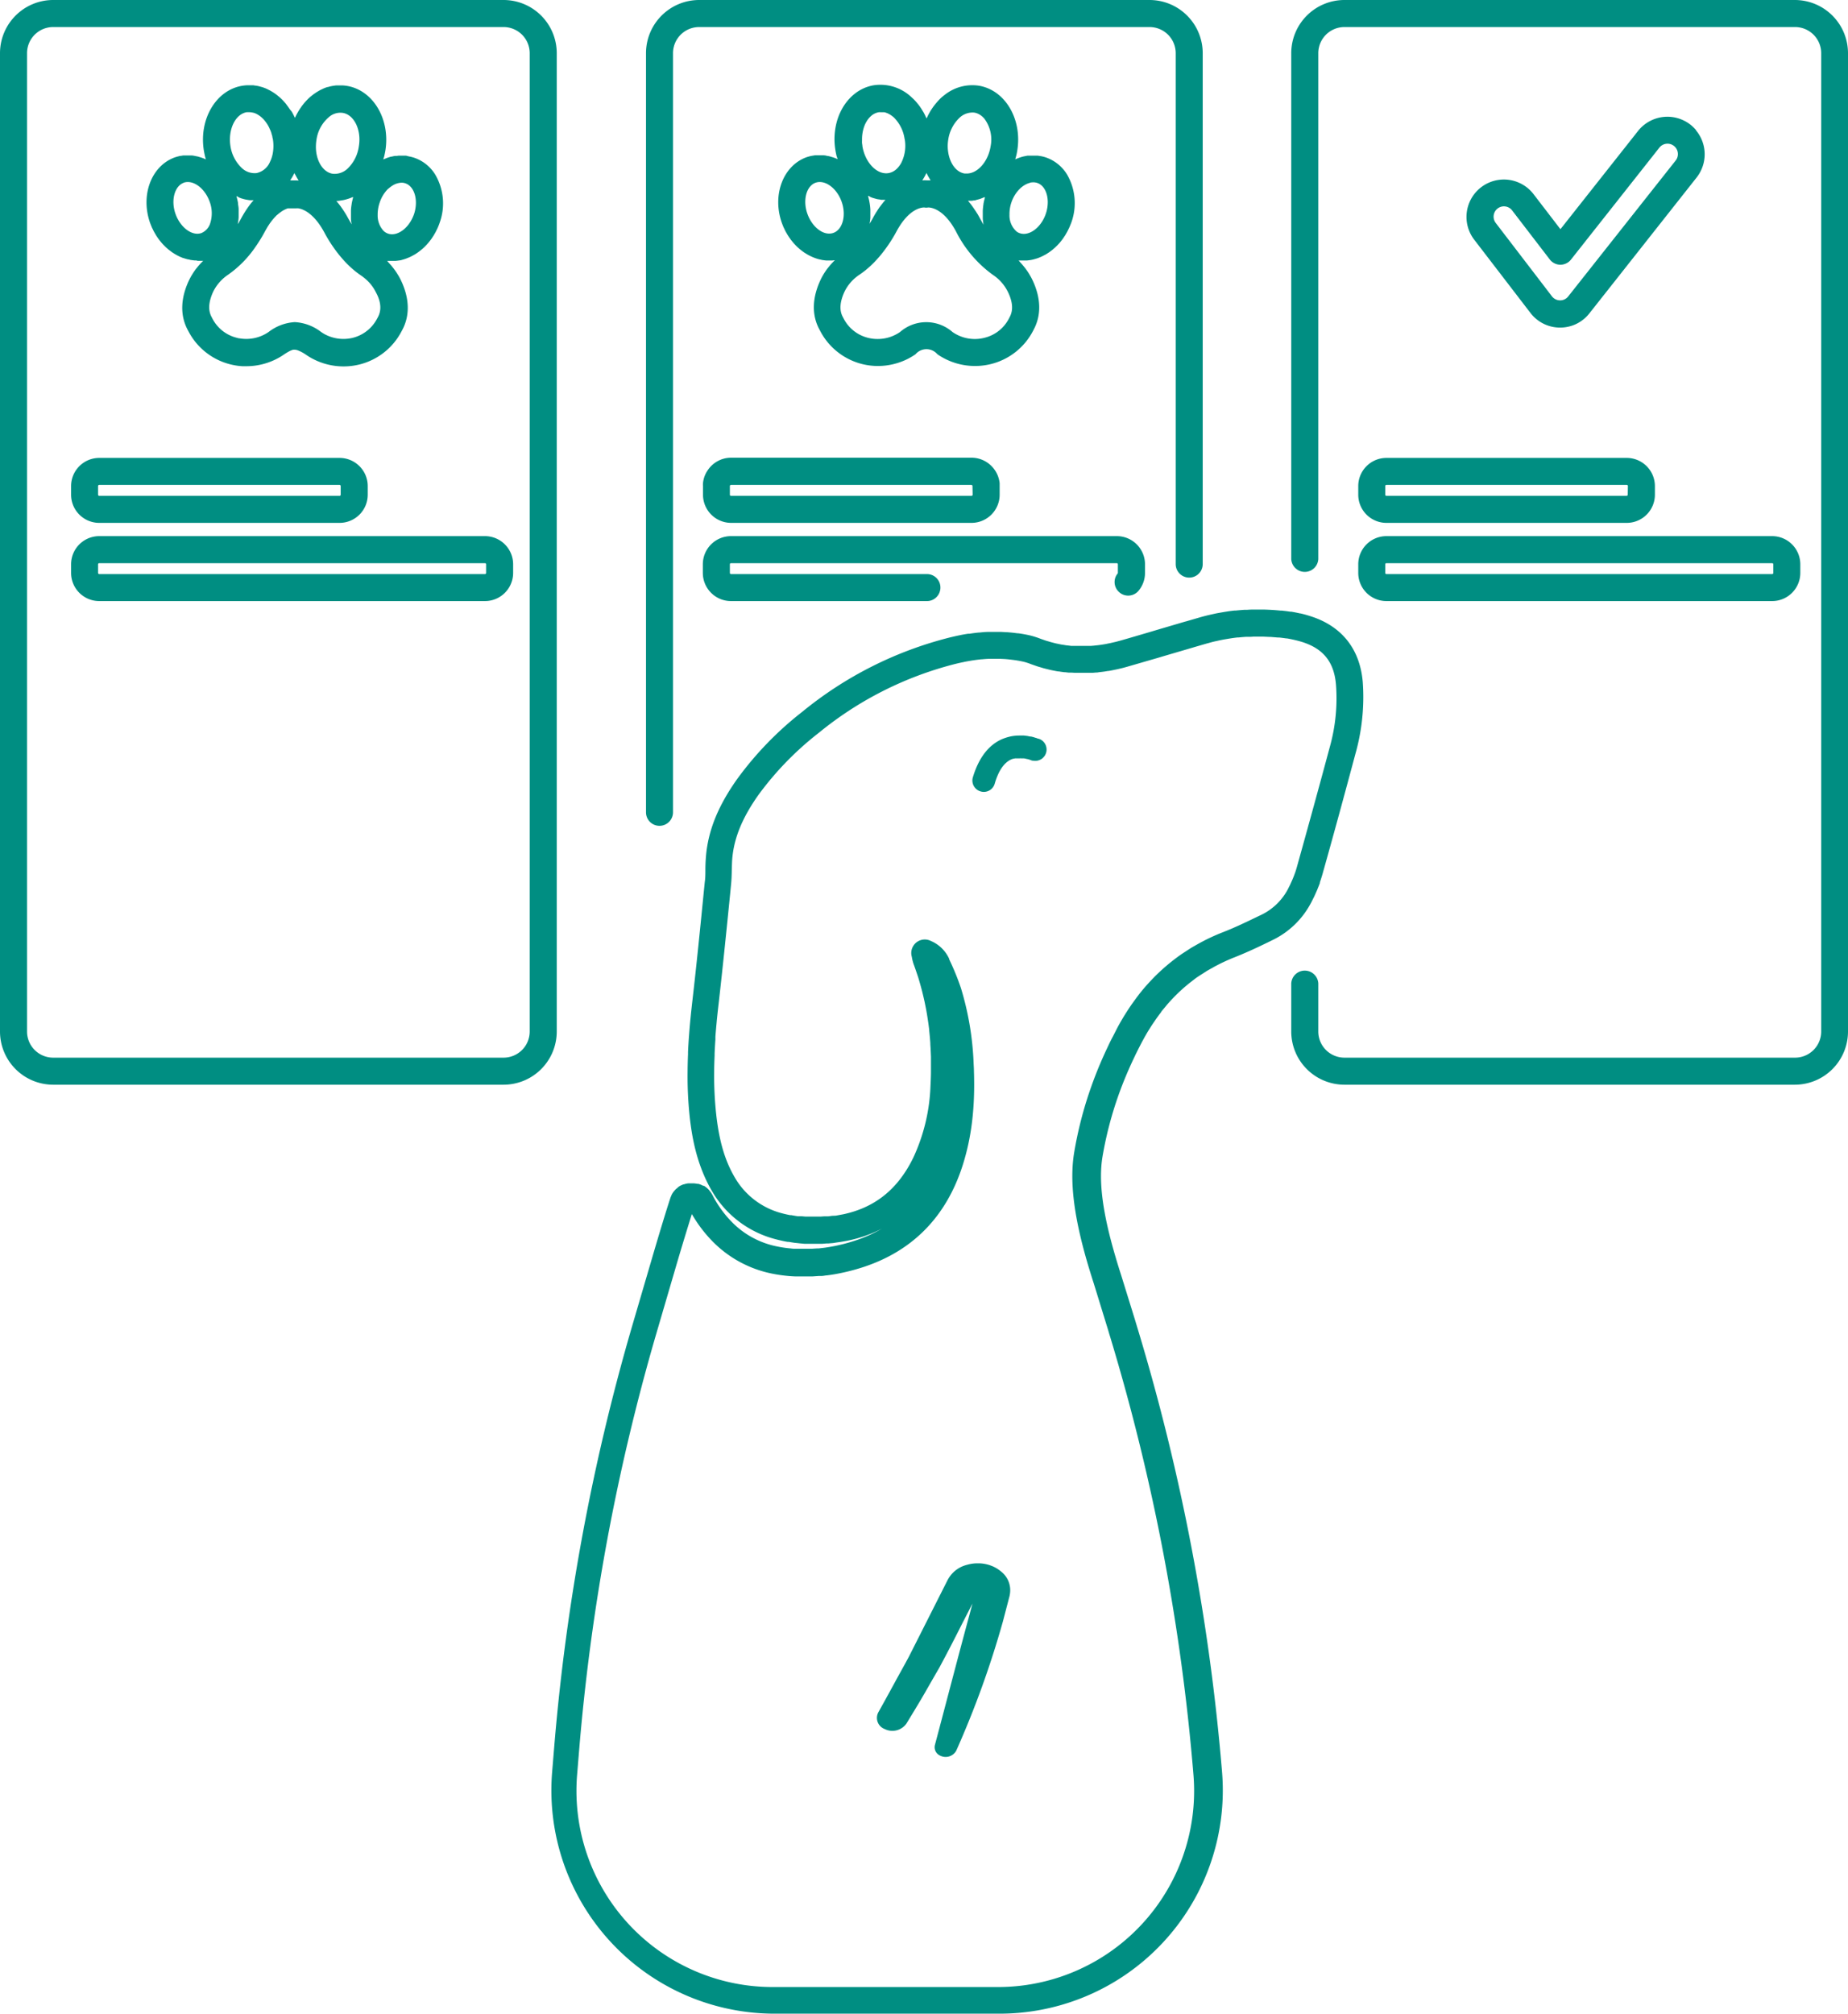 <svg xmlns="http://www.w3.org/2000/svg" viewBox="0 0 439.37 478.73"><defs><style>.cls-1{fill:#008e82;}</style></defs><g id="Layer_2" data-name="Layer 2"><g id="Layer_7" data-name="Layer 7"><path class="cls-1" d="M132.37,12.64A12.65,12.65,0,0,0,119.73,0H12.64A12.65,12.65,0,0,0,0,12.64V245.2a12.65,12.65,0,0,0,12.64,12.64H119.73a12.65,12.65,0,0,0,12.64-12.64ZM125.94,245.2a6.22,6.22,0,0,1-6.21,6.21H12.64a6.21,6.21,0,0,1-6.21-6.21V12.64a6.21,6.21,0,0,1,6.21-6.21H119.73a6.22,6.22,0,0,1,6.21,6.21Z"/><path class="cls-1" d="M156.8,196.3a3.21,3.21,0,0,0,3.21-3.21V12.64a6.22,6.22,0,0,1,6.21-6.21h107.1a6.22,6.22,0,0,1,6.21,6.21V134.09a3.21,3.21,0,1,0,6.42,0V12.64A12.65,12.65,0,0,0,273.32,0H166.22a12.65,12.65,0,0,0-12.63,12.64V193.09A3.2,3.2,0,0,0,156.8,196.3Z"/><path class="cls-1" d="M199.16,37.84c-.31-.14-.62-.27-.94-.38a2.46,2.46,0,0,0-.29-.09l-.69-.21-.38-.08c-.21,0-.41-.09-.62-.12l-.41-.05-.6,0h-.42l-.61,0-.4,0-.67.11-.34.06c-.33.08-.66.17-1,.28-5.58,2-8.24,8.94-5.92,15.58.13.36.27.71.41,1.05l.17.35c.1.21.2.43.31.64s.15.27.23.41l.31.53.28.42.31.45a4.46,4.46,0,0,0,.33.43c.1.13.2.26.31.38a5,5,0,0,0,.37.42l.31.33.41.41.31.27c.15.14.3.26.46.39l.3.23.49.36.29.18.54.33.24.13a11.85,11.85,0,0,0,2,.85l.31.09a4.15,4.15,0,0,0,.48.11l.44.1.44.06.49.06.42,0h.84c.21,0,.41,0,.62-.06h.19l-.11.11c-.3.3-.6.61-.88.93l0,0c-.29.33-.56.68-.82,1l-.23.31c-.18.27-.36.54-.53.81-.07.11-.14.22-.2.33-.22.38-.43.76-.61,1.15-2,4.24-2.14,8.28-.35,11.69l.23.43A15.48,15.48,0,0,0,208.71,87a15.87,15.87,0,0,0,6.89-1.58,16.15,16.15,0,0,0,2.08-1.22,3.4,3.4,0,0,1,5.18,0,15.72,15.72,0,0,0,12.73,2.34,15.46,15.46,0,0,0,10-7.85l.22-.43c1.8-3.42,1.68-7.46-.34-11.7a12,12,0,0,0-.6-1.12l-.19-.33q-.24-.39-.51-.78l-.23-.32c-.21-.29-.43-.56-.66-.84l-.15-.18c-.28-.33-.58-.64-.89-1l-.06-.07.17,0,.6,0h.41l.44,0,.37,0,.59-.07.33-.05a6.74,6.74,0,0,0,.75-.17l.32-.09c.24-.07.48-.14.72-.23l.39-.16.48-.21.42-.22.43-.22.42-.26.4-.26.41-.3.38-.29.39-.34a3.73,3.73,0,0,0,.36-.32l.38-.37.34-.36.35-.39.33-.41.31-.41c.11-.15.21-.3.31-.46s.19-.27.28-.42l.3-.52c.08-.14.16-.27.23-.41s.21-.42.31-.63.11-.24.17-.36c.14-.34.28-.68.41-1a13.56,13.56,0,0,0-1-11.54,9.54,9.54,0,0,0-4.94-4,8.73,8.73,0,0,0-1-.28,3,3,0,0,0-.32-.06l-.68-.11-.39,0-.63,0h-.4l-.62,0-.4,0-.63.12-.37.08q-.36.09-.72.21l-.26.09c-.32.11-.63.24-.94.38.05-.17.09-.34.14-.52s.07-.27.11-.4c.09-.38.17-.77.23-1.17,1.14-7-2.4-13.54-8-15.16a8.58,8.58,0,0,0-1.14-.26,10.53,10.53,0,0,0-8,2.09,12.65,12.65,0,0,0-1,.82,12.41,12.41,0,0,0-.95,1l-.29.34c-.2.24-.39.49-.58.74l-.29.42c-.17.25-.33.5-.48.76l-.25.44c-.16.29-.3.58-.44.88l-.15.29a1.92,1.92,0,0,0-.12-.25c-.15-.33-.31-.66-.48-1-.08-.14-.16-.28-.25-.42s-.32-.54-.5-.8-.18-.28-.28-.41a9.12,9.12,0,0,0-.6-.76c-.09-.12-.18-.23-.28-.34a11.22,11.22,0,0,0-1-1,10.76,10.76,0,0,0-9-2.91c-4.31.7-7.6,4.19-8.84,8.73a15.89,15.89,0,0,0-.32,6.69c.06.4.14.79.23,1.18,0,.12.07.23.1.35S199.1,37.66,199.16,37.84Zm7.82,9c.17.07.33.14.49.19s.35.1.52.15l.5.14.53.09c.17,0,.34.07.52.09l.53,0c.14,0,.29,0,.44,0l-.27.32c-.12.14-.24.28-.35.43s-.32.41-.48.62l-.33.44c-.17.25-.35.52-.52.79s-.18.26-.26.4c-.26.42-.51.85-.75,1.3v0h0c-.24.44-.48.86-.73,1.26a.64.64,0,0,1-.08.14.09.09,0,0,0,0,0,13.48,13.48,0,0,0,.19-1.44c0-.12,0-.24,0-.36,0-.39,0-.78,0-1.17,0-.14,0-.28,0-.42a14.48,14.48,0,0,0-.51-3.07c0-.06,0-.12,0-.18l.09,0Zm26.91-18.82a8.26,8.26,0,0,1,1.63,6.77c-.61,3.76-3.25,6.61-5.86,6.45-.12,0-.23,0-.34,0h0c-2.39-.39-4-3.26-4-6.6a10.41,10.41,0,0,1,.13-1.45,9,9,0,0,1,2.6-5.12,4.49,4.49,0,0,1,3.61-1.3,3.89,3.89,0,0,1,.49.12A4,4,0,0,1,233.89,28.06Zm11,15.4a3.92,3.92,0,0,1,.76-.08,2.89,2.89,0,0,1,1,.16c1.51.53,2.41,2.29,2.46,4.4a8.68,8.68,0,0,1-.3,2.38c-.06.2-.12.41-.19.61s-.15.4-.23.59c-1.14,2.64-3.41,4.35-5.36,4.09a2.68,2.68,0,0,1-.56-.13,2.82,2.82,0,0,1-.77-.4,5.1,5.1,0,0,1-1.69-4,8.65,8.65,0,0,1,.48-3C241.32,45.65,243.12,43.87,244.9,43.46ZM233,51.93c-.26-.49-.53-1-.81-1.39-.08-.14-.17-.28-.26-.41l-.57-.84-.3-.42c-.19-.26-.39-.5-.58-.73l-.27-.34-.07-.08.4,0,.5,0a5.07,5.07,0,0,0,.54-.09c.16,0,.33,0,.49-.09l.53-.14.48-.14.51-.2.47-.19.09,0a1.29,1.29,0,0,0,0,.19,14.37,14.37,0,0,0-.33,1.41.29.29,0,0,1,0,.09c-.08.5-.13,1-.16,1.5,0,.14,0,.27,0,.41q0,.55,0,1.11c0,.14,0,.27,0,.41a12.93,12.93,0,0,0,.18,1.41l-.08-.12C233.47,52.77,233.23,52.36,233,51.93Zm-12.26-9.06h-.38a6.91,6.91,0,0,0-1,0h-.08c.21-.31.41-.64.6-1s.28-.52.41-.79l0,.07c.05.11.11.21.16.31s.24.48.38.71l.21.35c.07.12.14.24.22.35h-.52Zm-26.82.56a2.85,2.85,0,0,1,1-.16c2,0,4.22,1.93,5.19,4.71,1.14,3.24.23,6.62-2,7.39s-5-1.31-6.15-4.55S191.72,44.2,193.92,43.43ZM240.1,75.28l-.23.45A8.9,8.9,0,0,1,234,80.31a9.27,9.27,0,0,1-7.54-1.39,9.48,9.48,0,0,0-12.47,0,9.32,9.32,0,0,1-5.5,1.66h-.08a9.34,9.34,0,0,1-2-.27,8.93,8.93,0,0,1-5.83-4.59l-.23-.44c-.83-1.58-.67-3.58.46-6a10.25,10.25,0,0,1,3.56-4,22.08,22.08,0,0,0,3-2.46c.37-.35.74-.74,1.12-1.16l.58-.65a34.65,34.65,0,0,0,4.08-6c3.11-5.78,6.35-5.7,6.62-5.69a2.55,2.55,0,0,0,.9,0c.27,0,3.51-.09,6.62,5.69a28.54,28.54,0,0,0,8.75,10.31,10.33,10.33,0,0,1,3.56,4C240.78,71.7,240.93,73.7,240.1,75.28Zm-25-42.19a9,9,0,0,1-.85,5.68,6,6,0,0,1-1.06,1.38,3.74,3.74,0,0,1-1.95,1h0c-2.72.45-5.56-2.49-6.2-6.41,0-.25-.07-.49-.09-.74s0-.48,0-.72a9.43,9.43,0,0,1,.35-2.7c.06-.21.13-.41.2-.61a6.89,6.89,0,0,1,.53-1.09,5.28,5.28,0,0,1,1.06-1.3,3.71,3.71,0,0,1,1.84-.9,3.82,3.82,0,0,1,.57,0h.16l.38,0,.18,0a2,2,0,0,1,.33.08.85.85,0,0,1,.17.06l.3.11.16.08.27.14.14.08.25.16.12.08.23.18.09.06.26.23A9,9,0,0,1,215.08,33.09Z"/><path class="cls-1" d="M168.25,111.8a6.45,6.45,0,0,0-.85,1.75,6.33,6.33,0,0,0-.26,1.31,5.07,5.07,0,0,0,0,.68v2.06a6.7,6.7,0,0,0,6.69,6.69h57.15a6.7,6.7,0,0,0,6.69-6.69v-2.06c0-.23,0-.46,0-.68a7.08,7.08,0,0,0-.27-1.31,6.43,6.43,0,0,0-.84-1.75,6.7,6.7,0,0,0-5.55-3H173.79A6.68,6.68,0,0,0,168.25,111.8Zm63,5.8a.27.27,0,0,1-.27.26H173.79a.26.26,0,0,1-.26-.26v-2.06a.27.27,0,0,1,.26-.27h57.15a.27.27,0,0,1,.27.27Z"/><path class="cls-1" d="M311.62,214.76c.27-.49.51-1,.75-1.47l.2-.42c.17-.37.33-.73.49-1.1l.12-.27h0a1.46,1.46,0,0,0,.07-.19c.2-.48.39-.95.56-1.43l0-.09,0-.08c.22-.61.41-1.22.59-1.83,2.88-10.21,5.59-20.22,7.85-28.66A49.66,49.66,0,0,0,324,162.1c-.64-7.44-4.56-12.71-11.33-15.25-.49-.18-1-.35-1.49-.5h0c-.64-.2-1.3-.38-2-.54l-.1,0c-.66-.15-1.36-.29-2.09-.41h-.11l-.14,0h0l-.82-.12-1.12-.13h0l-.19,0h-.09c-.64-.06-1.29-.12-1.94-.16s-1.32-.07-2-.09h-2.75q-.68,0-1.35.06h-.09l-.58,0c-.67.05-1.34.1-2,.17h0l-.28,0h0c-.58.06-1.15.13-1.72.22h0l-.64.1h0l-1.34.23h0l-.7.13-1.39.31h0l-.61.14h0c-.65.16-1.3.33-1.95.52h0l-3,.87-.3.09h-.05l-6.79,2-1.74.52c-2.29.67-4.57,1.35-6.86,2l-1.19.32-.46.1-.73.17-.6.12-.57.12-.6.1-.57.09-.61.08-.55.06-.55.06-.61.05-.55,0-.61,0h-1.14l-.67,0-.55,0-.65,0-.55,0-.66-.08-.55-.06-.66-.11-.54-.08-.56-.12-.64-.13-.59-.15-.61-.16-.67-.2-.52-.15-1.21-.42a20.07,20.07,0,0,0-2.64-.84c-.7-.16-1.44-.3-2.26-.43l-.53-.07-.2,0c-.51-.07-1-.13-1.54-.18l-.83-.07c-.49,0-1-.06-1.46-.07h-.11l-.78,0c-.64,0-1.27,0-1.91,0l-.31,0c-.67,0-1.35.08-2.07.15h-.16c-.7.07-1.39.16-2.17.28l-.32,0c-.68.1-1.35.22-2,.36l-.35.07c-.7.15-1.39.31-2.09.48a90,90,0,0,0-35,17.65,79.74,79.74,0,0,0-15.49,16c-4.31,6.08-6.63,11.61-7.31,17.4a38.83,38.83,0,0,0-.23,4c0,1.07,0,2.08-.14,3l-.22,2.18c-.85,8.59-1.73,17.47-2.74,26.17-.15,1.3-.29,2.59-.42,3.88l-.08.82c-.1,1.08-.19,2.15-.27,3.22l-.06.77c-.08,1.14-.15,2.29-.2,3.44l0,.52c-.06,1.4-.09,2.69-.1,4h0v0h0a91.26,91.26,0,0,0,.54,11.24c.55,4.75,1.75,11.82,5.87,18.29a24.61,24.61,0,0,0,14.64,10.47q1.08.28,2.22.51l.53.09.28,0c.48.09,1,.17,1.43.23h0l.62.06.42.05,1.19.11h0l.66,0h.42l1.11,0h.24l.71,0h.52l.68,0h0l1-.08.44,0,.63-.06c.41,0,.83-.1,1.24-.16l.36-.05.5-.07h0c.69-.11,1.38-.23,2.08-.38h0a30.72,30.72,0,0,0,7.85-2.79,33.12,33.12,0,0,1-6.26,2.81,41.88,41.88,0,0,1-5.83,1.48c-.48.09-1,.16-1.44.23l-.42.05-1.11.13h0l-.39,0h0l-1.26.08-.27,0h-.17c-.4,0-.8,0-1.21,0h-.47l-1,0h0l-.44,0c-.46,0-.93,0-1.39-.08h0a26.68,26.68,0,0,1-3.07-.44,20.66,20.66,0,0,1-11.08-6,26.16,26.16,0,0,1-4.49-6.31,6.49,6.49,0,0,0-.37-.6,3.76,3.76,0,0,0-.25-.31l-.17-.23,0,0v0l-.06-.06h0l-.09-.1h0a6,6,0,0,0-1.07-.85h0l-.06,0,0,0-.07,0h0l0,0-.06,0a5.38,5.38,0,0,0-1.11-.45h0l-.05,0h-.18s0,0,0,0a6.79,6.79,0,0,0-.89-.12H164c-.13,0-.25,0-.37,0h0l-.34.05h0l-.42.1h0l0,0-.29.09h0l-.09,0-.31.12h0l-.11.05-.23.11h0c-.14.07-.27.15-.4.23h0l-.27.19h0l0,.05c-.12.09-.24.18-.35.28h0l0,0a2.09,2.09,0,0,0-.22.2h0c-.12.12-.23.25-.32.36h0v0h0a2.39,2.39,0,0,0-.21.26h0v0a3.87,3.87,0,0,0-.27.42l-.15.26,0,.07h0v0h0a5.58,5.58,0,0,0-.34.85h0c-1,3.07-2.47,7.91-4.15,13.63l-5,17.06a506.18,506.18,0,0,0-18.43,100l-.46,5.58a53.08,53.08,0,0,0,52.9,57.41h53.48a53.08,53.08,0,0,0,52.9-57.41,507.38,507.38,0,0,0-19.94-105l-.34-1.12c-.2-.68-.41-1.37-.62-2.05l-3.1-10c-.47-1.46-.92-2.91-1.34-4.35-3.07-10.41-4.05-17.95-3.09-23.75a87.48,87.48,0,0,1,5.55-19.16h0c.47-1.13,1-2.33,1.61-3.65l.14-.29.4-.84c.2-.43.41-.85.62-1.27.46-.92.93-1.84,1.43-2.75.38-.7.77-1.38,1.18-2.05l.35-.56c.32-.51.64-1,1-1.51l.32-.48c.44-.63.9-1.25,1.35-1.84l0-.06c.47-.6,1-1.18,1.44-1.75l.31-.35c.45-.51.92-1,1.4-1.5l.17-.17a38.77,38.77,0,0,1,3.5-3.14l.23-.18c.66-.51,1.26-1,1.86-1.37h0c.23-.16.47-.31.71-.46l.39-.25h0l.39-.25.51-.33.32-.18.37-.21h0l.57-.31c.3-.17.6-.35.91-.51l.15-.07c1-.54,2-1,3.06-1.46.42-.18.83-.35,1.25-.51,3-1.19,6-2.61,8.82-4l.3-.15A20.26,20.26,0,0,0,311.62,214.76Zm-12.1,2.87-.3.14c-2.73,1.32-5.56,2.69-8.36,3.78a46.71,46.71,0,0,0-5.16,2.36c-.56.3-1.12.61-1.67.93h0l-.26.14-.53.31h0l-.73.47-.66.43h0l-.72.47-.18.12,0,0c-.7.48-1.4,1-2.14,1.58l-.28.22a48.49,48.49,0,0,0-4.07,3.64l-.2.21c-.55.56-1.08,1.14-1.65,1.77l-.31.35c-.6.7-1.14,1.35-1.63,2l-.05.07c-.52.66-1,1.36-1.58,2.15l-.37.54c-.38.56-.75,1.14-1.12,1.73l-.39.62c-.45.76-.9,1.53-1.33,2.31-.53,1-1,2-1.52,2.94-.23.46-.46.91-.67,1.36l-.44.93-.13.28c-.66,1.41-1.22,2.69-1.73,3.9-.7,1.68-1.35,3.38-1.95,5.08a92.42,92.42,0,0,0-4,15.49c-1.13,6.8-.09,15.26,3.26,26.62.45,1.5.91,3,1.39,4.48l3.08,10c.21.66.41,1.33.6,2l.35,1.14a500.6,500.6,0,0,1,19.68,103.69,46.62,46.62,0,0,1-46.49,50.45H183.71a46.64,46.64,0,0,1-46.5-50.45l.46-5.59a500.65,500.65,0,0,1,18.2-98.7l5-17.07c1.4-4.76,2.68-8.93,3.62-11.93a32.4,32.4,0,0,0,4.78,6.35,27.35,27.35,0,0,0,14.41,7.83,35.11,35.11,0,0,0,3.8.54c.55.05,1.1.08,1.64.1h0l.51,0c.38,0,.76,0,1.19,0h.51l1.5,0h.35l1.44-.1h.13l.39,0h.08c.39,0,.78-.08,1.23-.14h.14l.4-.06c.57-.07,1.13-.16,1.69-.26h0a49.2,49.2,0,0,0,6.73-1.71c11.68-3.88,19.57-12,23.44-24.05,2.14-6.67,3-13.81,2.71-22.47h0c0-.63-.05-1.26-.08-1.9a70.28,70.28,0,0,0-3-17.81,59.63,59.63,0,0,0-2.79-6.84l0-.11a8.33,8.33,0,0,0-4.35-4.28,3.21,3.21,0,0,0-4.6,3.57,4.47,4.47,0,0,1,.09.45,10.47,10.47,0,0,0,.37,1.43c.32.86.64,1.8,1,2.88l.12.36c.28.92.54,1.84.78,2.75l.13.48c.23.93.45,1.85.65,2.79l.07.38c.22,1,.39,2,.55,3s.3,2,.42,3l0,.18c.11,1,.2,2,.27,3l0,.28q.1,1.5.15,3v.24c0,1,0,2.09,0,3.14h0v.06c0,1.2-.06,2.31-.11,3.38h0a44,44,0,0,1-4.08,17.11c-3.63,7.47-9.08,11.87-16.66,13.48l-1.78.33L198,289h0l-.13,0c-.35.05-.69.1-1,.13h0l-.42,0-.3,0h0l-.21,0-.84.06h-.9l-.85,0c-.31,0-.61,0-.92,0H192l-.46,0-.95-.08-.17,0h0l-.33,0-.39,0c-.38-.05-.77-.12-1.23-.2h0l-.32-.06-.27,0c-.61-.12-1.22-.25-1.82-.41a18.25,18.25,0,0,1-10.85-7.72c-2.63-4.13-4.14-8.92-4.9-15.56a84.74,84.74,0,0,1-.51-10.49h0c0-1.26.05-2.51.1-3.76l0-.51c.05-1.09.11-2.19.19-3.29l0-.73c.08-1,.17-2.06.27-3.1l.07-.79c.13-1.26.26-2.52.41-3.77,1-8.76,1.9-17.67,2.76-26.29l.21-2.17c.13-1.21.15-2.39.18-3.53s.05-2.29.18-3.35c.55-4.69,2.51-9.28,6.17-14.45a74,74,0,0,1,14.29-14.7A83.68,83.68,0,0,1,227.2,157.8c.62-.15,1.23-.29,1.84-.41l.32-.07c.59-.12,1.18-.22,1.77-.32l.35-.05c.59-.09,1.19-.16,1.81-.23h.15c.57-.05,1.15-.1,1.73-.12l.25,0c.44,0,.89,0,1.41,0h.26l.55,0h.12l1.2.06.69.06,1.27.15.59.08c.68.11,1.28.22,1.85.35a13.6,13.6,0,0,1,1.81.59l1.47.51.36.11.25.07.86.26.43.11.28.07.77.19.49.11.25.05.73.14.5.09.2,0c.26.05.53.09.78.12l.53.07.19,0,.77.09.55,0h.12l.81.05.67,0H257c.24,0,.48,0,.72,0h.66l.75,0,.66,0,.8-.07c.2,0,.4,0,.6-.06l.77-.09.64-.08.77-.13.13,0,.49-.08.7-.14.69-.14.92-.21.47-.11c.46-.12.92-.24,1.39-.38,2.31-.66,4.61-1.34,6.92-2l1.74-.52,6.82-2h0l.29-.09,2.93-.85.61-.16q.56-.17,1.11-.3h0l.47-.11h.07q.6-.15,1.2-.27h0l.6-.12h0l1.19-.2.57-.09c.51-.08,1-.14,1.51-.2l.25,0c.58-.06,1.16-.11,1.75-.15h0l.51,0h0c.42,0,.84,0,1.27-.05l.61,0h1.77l1.5.07h.26l1.7.14H304l.13,0h0q.82.09,1.65.21l.17,0c.66.11,1.28.24,1.88.38s1,.25,1.49.39h0c.38.11.76.24,1.13.38,4.47,1.67,6.75,4.78,7.18,9.78a42.79,42.79,0,0,1-1.47,14.9c-2.26,8.43-5,18.41-7.84,28.58-.14.48-.29,1-.46,1.44v0h0c-.17.47-.35.94-.55,1.41-.09.22-.19.43-.29.65s-.2.46-.31.69-.16.31-.24.47-.28.58-.44.86h0A14.1,14.1,0,0,1,299.52,217.63Z"/><path class="cls-1" d="M426.73,0H319.64A12.65,12.65,0,0,0,307,12.64V132.9a3.22,3.22,0,0,0,6.43,0V12.64a6.22,6.22,0,0,1,6.21-6.21H426.73A6.22,6.22,0,0,1,433,12.64V245.2a6.22,6.22,0,0,1-6.22,6.21H319.64a6.22,6.22,0,0,1-6.21-6.21V233.76a3.22,3.22,0,0,0-6.43,0V245.2a12.65,12.65,0,0,0,12.64,12.64H426.73a12.65,12.65,0,0,0,12.64-12.64V12.64A12.65,12.65,0,0,0,426.73,0Z"/><path class="cls-1" d="M36.09,54c0,.11.11.22.16.34s.21.44.32.66l.21.37.33.57.24.37.36.52.27.35.39.48.28.32c.14.15.28.3.43.44l.29.29c.15.15.31.28.47.42s.19.17.3.25l.5.38.29.22.57.36.27.16c.22.13.45.25.67.36l.18.09c.3.14.6.27.9.38l.06,0c.28.1.56.18.84.26l.29.07c.21,0,.41.1.62.13l.36.05.56.07h.39L47,62h.51l.61,0,.19,0a.52.52,0,0,0-.1.11c-.31.3-.61.61-.89.93l0,0c-.29.33-.56.68-.82,1-.08.1-.15.21-.22.31-.19.27-.37.54-.53.81l-.21.33c-.22.38-.42.76-.61,1.15-2,4.24-2.14,8.28-.34,11.71l.22.41a15.46,15.46,0,0,0,10,7.86,15.15,15.15,0,0,0,2.82.43c.32,0,.63,0,.95,0a15.45,15.45,0,0,0,3.52-.4,15.68,15.68,0,0,0,5.44-2.4c.42-.28.78-.5,1.09-.67a5.15,5.15,0,0,1,1.06-.45l.21,0a.9.9,0,0,1,.23,0,2.43,2.43,0,0,1,.73.17,9.08,9.08,0,0,1,1.86,1,15.75,15.75,0,0,0,12.74,2.34,15.47,15.47,0,0,0,10-7.87l.22-.41c1.8-3.42,1.68-7.46-.34-11.7-.18-.39-.39-.76-.6-1.13l-.2-.32q-.24-.39-.51-.78a3.71,3.71,0,0,0-.23-.32c-.21-.29-.42-.56-.65-.83,0-.06-.1-.13-.16-.19-.28-.33-.58-.64-.88-1,0,0,0,0-.06-.07l.16,0,.6,0h.42l.43,0,.37,0,.6-.07.32-.05c.29,0,.57-.12.86-.19h0c.3-.09.59-.18.89-.3l.27-.11a6.57,6.57,0,0,0,.61-.26l.32-.16.53-.29.34-.2.49-.32.33-.24.46-.36.33-.27.43-.39c.1-.1.21-.2.31-.31l.41-.43.29-.33c.13-.15.25-.31.38-.47l.27-.35c.12-.17.24-.34.35-.52s.17-.24.24-.36.23-.38.34-.58.14-.24.2-.36.22-.45.33-.67l.15-.32c.15-.34.29-.69.41-1.05a13.52,13.52,0,0,0-1-11.54,9.46,9.46,0,0,0-4.94-4c-.32-.11-.65-.2-1-.28l-.32-.06L96.53,37l-.38,0-.67,0H95.1c-.24,0-.47,0-.7.06l-.34,0c-.32,0-.64.11-1,.18l-.09,0c-.34.09-.68.2-1,.32l-.32.13-.5.2c0-.16.08-.34.13-.5s.07-.25.1-.38c.09-.39.17-.78.24-1.18,1.21-7.48-2.9-14.4-9.17-15.42a9.88,9.88,0,0,0-1.08-.11h-.33c-.25,0-.5,0-.75,0l-.36,0-.74.1-.32.06a8.46,8.46,0,0,0-.9.23l-.13,0c-.35.11-.69.24-1,.38l-.2.1q-.41.18-.78.39l-.27.16c-.24.14-.47.29-.69.44l-.26.18c-.25.18-.5.38-.74.58l-.14.11c-.29.26-.58.53-.85.82a.08.08,0,0,0,0,0c-.25.26-.5.54-.73.83l-.18.22c-.18.24-.36.48-.53.74l-.19.27c-.17.26-.33.53-.49.81l-.13.23c-.2.36-.38.73-.55,1.11l0-.05c0-.09-.08-.18-.13-.27-.12-.28-.26-.56-.4-.82s-.14-.26-.22-.39L68.92,26c-.09-.13-.17-.26-.26-.38s-.29-.42-.45-.62L68,24.7c-.21-.25-.43-.5-.65-.74l-.15-.16c-.25-.25-.5-.49-.76-.72l-.31-.25c-.18-.16-.37-.31-.56-.45l-.36-.25q-.28-.19-.57-.36l-.37-.22-.67-.34-.3-.14c-.32-.14-.64-.26-1-.37L62,20.62c-.25-.07-.49-.14-.74-.19l-.39-.07c-.23,0-.45-.07-.68-.09l-.4,0c-.24,0-.48,0-.72,0h-.35a9.88,9.88,0,0,0-1.08.11h0c-6.27,1-10.38,7.94-9.17,15.42.07.4.15.8.24,1.19,0,.13.07.26.1.39s.09.34.14.51c-.31-.14-.62-.27-.93-.38l-.32-.1-.66-.2-.4-.08L46,37l-.42-.05-.6,0H44.6l-.61,0-.4,0-.67.11c-.11,0-.22,0-.33.06-.34.08-.67.17-1,.28-5.58,2-8.24,8.94-5.91,15.58C35.8,53.3,35.94,53.65,36.09,54Zm20.83-7c.14,0,.29.11.44.15l.55.16.45.11.55.1.46.07.57,0c.12,0,.23,0,.35,0l-.11.13-.27.32c-.2.24-.4.5-.6.76l-.3.41c-.2.28-.39.57-.59.87-.09.13-.17.27-.26.41-.28.45-.55.91-.82,1.41h0c-.23.43-.47.84-.7,1.23l-.08.13s0-.11,0-.16a11.72,11.72,0,0,0,.18-1.45s0,0,0-.08c0-.46,0-.93,0-1.4,0-.14,0-.27,0-.41,0-.42-.08-.85-.15-1.28a1.6,1.6,0,0,0,0-.23,12.67,12.67,0,0,0-.34-1.48l0-.14.19.07Zm23.87.7.47-.08a4.89,4.89,0,0,0,.53-.09l.47-.12.51-.15.46-.16.51-.2.2-.08a1,1,0,0,0,0,.17c-.13.48-.25,1-.33,1.44,0,0,0,0,0,.07a12.83,12.83,0,0,0-.17,1.49c0,.14,0,.28,0,.42,0,.37,0,.74,0,1.1,0,.14,0,.28,0,.42,0,.47.09.94.17,1.4h0l-.08-.13c-.23-.39-.46-.79-.7-1.22s-.54-1-.82-1.41c-.08-.14-.16-.26-.24-.38-.21-.32-.41-.62-.62-.91-.08-.12-.17-.25-.26-.36-.23-.31-.46-.6-.7-.88a1.56,1.56,0,0,0-.16-.2l-.06-.07.33,0Zm11.53-2.82a5.8,5.8,0,0,1,.94-.73,4.27,4.27,0,0,1,2.21-.72,2.62,2.62,0,0,1,.94.16c2.2.77,3.11,4.15,2,7.39-.1.26-.2.51-.31.75-1.19,2.61-3.48,4.27-5.43,3.91a2.17,2.17,0,0,1-.42-.11,2.85,2.85,0,0,1-1.09-.69,5.36,5.36,0,0,1-1.37-3.71,8.67,8.67,0,0,1,.49-3A8.27,8.27,0,0,1,92.32,44.83Zm-21.68-2H69.45l-.37,0H69l.27-.44a3.87,3.87,0,0,0,.21-.34,8.83,8.83,0,0,0,.43-.8l.11-.22,0,0,0,.09c0,.11.11.22.17.33s.24.46.37.69.15.25.23.37l.2.34h-.41ZM89.9,75.28l-.23.44a9,9,0,0,1-5.83,4.59c-.22.06-.44.09-.65.13a9.4,9.4,0,0,1-6-1c-.29-.16-.57-.34-.85-.53a11.24,11.24,0,0,0-6.24-2.34,11.24,11.24,0,0,0-6.23,2.34,9.35,9.35,0,0,1-6.89,1.52c-.22,0-.44-.07-.65-.13a8.9,8.9,0,0,1-5.83-4.58l-.23-.45c-.83-1.58-.68-3.58.45-6a10.41,10.41,0,0,1,3.56-4,25.77,25.77,0,0,0,6.42-6.53A35.5,35.5,0,0,0,63,55c.19-.35.38-.67.57-1,.06-.11.13-.2.19-.3l.37-.57.23-.31.33-.44.24-.29.31-.36.24-.25.29-.3L66,51l.28-.24c.08-.06.16-.13.24-.18l.26-.2.22-.15a1.58,1.58,0,0,1,.24-.15l.22-.13.22-.11.2-.1.21-.09.18-.07.18-.06.17,0,.15,0,.15,0,.12,0,.14,0h0l.25,0h.13l.3,0h.3c.1,0,.21,0,.31,0h0a2.78,2.78,0,0,1,.42,0c1,.13,3.65,1,6.18,5.66a34.09,34.09,0,0,0,3.5,5.34c.39.48.77.93,1.15,1.35s.75.81,1.12,1.16a21.49,21.49,0,0,0,3,2.46,12,12,0,0,1,1.12.87,10,10,0,0,1,2.44,3.18C90.58,71.7,90.73,73.7,89.9,75.28ZM85.31,34.83A9,9,0,0,1,82.72,40a4.45,4.45,0,0,1-3.61,1.3,3.24,3.24,0,0,1-1-.31c-1.85-.9-3.06-3.42-3-6.28a10.42,10.42,0,0,1,.13-1.46h0a8.65,8.65,0,0,1,3.21-5.62,4.11,4.11,0,0,1,3-.8C84.18,27.22,86,30.91,85.31,34.83ZM58.67,26.67a4.55,4.55,0,0,1,.53,0,3.74,3.74,0,0,1,1,.13l.08,0,.4.14.14.06.34.17.15.09.31.2.16.11.29.23.15.14.27.25.16.16.24.28a1.25,1.25,0,0,1,.15.19l.23.3.14.2c.08.11.14.22.21.33a2.53,2.53,0,0,1,.13.22l.19.35.12.24c0,.12.11.24.16.37a1.86,1.86,0,0,1,.1.25c.06.13.1.26.15.4a2.25,2.25,0,0,1,.08.24c0,.15.09.31.13.46l.06.22c0,.23.1.46.14.7a9.85,9.85,0,0,1-.06,3.52,8.09,8.09,0,0,1-.36,1.24c-.08.2-.16.39-.25.57A4.48,4.48,0,0,1,61,41.14h0a4.42,4.42,0,0,1-3.61-1.3,9,9,0,0,1-2.6-5.11C54.18,30.8,55.94,27.12,58.67,26.67Zm-15,16.76a2.85,2.85,0,0,1,1-.16c2,0,4.21,1.93,5.19,4.71A7.79,7.79,0,0,1,50,53a3.71,3.71,0,0,1-2.12,2.4c-2.2.77-5-1.31-6.15-4.55S41.51,44.2,43.72,43.43Z"/><path class="cls-1" d="M23.59,124.29H80.74a6.7,6.7,0,0,0,6.69-6.69v-2.06a6.7,6.7,0,0,0-6.69-6.69H23.59a6.7,6.7,0,0,0-6.69,6.69v2.06a6.7,6.7,0,0,0,6.69,6.69Zm-.27-8.75a.27.27,0,0,1,.27-.27H80.74a.27.27,0,0,1,.26.27v2.06a.26.26,0,0,1-.26.26H23.59a.27.27,0,0,1-.27-.26Z"/><path class="cls-1" d="M115.31,127.44H23.59a6.7,6.7,0,0,0-6.69,6.69v2.06a6.7,6.7,0,0,0,6.69,6.69h91.72a6.7,6.7,0,0,0,6.69-6.69v-2.06A6.7,6.7,0,0,0,115.31,127.44Zm.26,8.75a.27.27,0,0,1-.26.27H23.59a.27.27,0,0,1-.27-.27v-2.06a.27.27,0,0,1,.27-.26h91.72a.26.26,0,0,1,.26.26Z"/><path class="cls-1" d="M265.71,136.35a3.12,3.12,0,0,0-.7,1.74,3.2,3.2,0,0,0,1.2,2.77,3.17,3.17,0,0,0,.54.36,3.21,3.21,0,0,0,4-.86,6.58,6.58,0,0,0,1.48-4.17v-2.06a6.7,6.7,0,0,0-6.69-6.69H173.79a6.7,6.7,0,0,0-6.69,6.69v2.06a6.7,6.7,0,0,0,6.69,6.69h46.59a3.31,3.31,0,0,0,.64-.06,3.21,3.21,0,0,0,2.5-2.5,2.81,2.81,0,0,0,.07-.65,3.2,3.2,0,0,0-3.21-3.21H173.79a.27.27,0,0,1-.26-.27v-2.06a.26.26,0,0,1,.26-.26h91.72a.27.27,0,0,1,.27.26v2.06A.25.25,0,0,1,265.71,136.35Z"/><path class="cls-1" d="M322.93,115.54v2.06a6.7,6.7,0,0,0,6.69,6.69h57.15a6.7,6.7,0,0,0,6.69-6.69v-2.06a6.7,6.7,0,0,0-6.69-6.69H329.62A6.7,6.7,0,0,0,322.93,115.54ZM387,117.6a.27.27,0,0,1-.27.26H329.62a.27.27,0,0,1-.27-.26v-2.06a.27.27,0,0,1,.27-.27h57.15a.27.27,0,0,1,.27.27Z"/><path class="cls-1" d="M322.93,136.19a6.7,6.7,0,0,0,6.69,6.69h91.72a6.7,6.7,0,0,0,6.69-6.69v-2.06a6.7,6.7,0,0,0-6.69-6.69H329.62a6.7,6.7,0,0,0-6.69,6.69Zm6.42-2.06a.27.27,0,0,1,.27-.26h91.72a.27.27,0,0,1,.27.26v2.06a.27.27,0,0,1-.27.27H329.62a.27.27,0,0,1-.27-.27Z"/><path class="cls-1" d="M403.23,30.91a9,9,0,0,0-1.29-1.25,8.9,8.9,0,0,0-12.48,1.46L371,54.48l-6.41-8.35A8.88,8.88,0,0,0,350.52,57l13.36,17.4a8.85,8.85,0,0,0,7,3.47,9,9,0,0,0,3-.5,8.81,8.81,0,0,0,4-2.88l25.51-32.31a9,9,0,0,0,.52-.74,8.89,8.89,0,0,0-.7-10.48ZM372.85,70.46a2.44,2.44,0,0,1-1.94.94,3.43,3.43,0,0,1-.56-.07,2.48,2.48,0,0,1-1.37-.89L355.62,53a2.45,2.45,0,0,1,.45-3.44,2.45,2.45,0,0,1,3.44.45l8.93,11.63A3.2,3.2,0,0,0,371,62.93h0a3.26,3.26,0,0,0,2-.71,3.14,3.14,0,0,0,.51-.52l21-26.59A2.46,2.46,0,0,1,398,34.7a2.46,2.46,0,0,1,.4,3.45Z"/><path class="cls-1" d="M233.16,188.13a2.85,2.85,0,0,0,.76.11,2.7,2.7,0,0,0,2.59-2c.88-3,2.19-4.95,3.91-5.72l.45-.17.08,0,.07,0,.32-.08.16,0h0l.31,0,.15,0h.44a3.46,3.46,0,0,1,.46,0H243l.33,0h.11l.39.07h0l.32.08.09,0,.24.07.05,0,.22.08,0,0,.12.05h0l.06,0a2.16,2.16,0,0,0,.57.2l.17,0h0a2.68,2.68,0,0,0,1.38-.12h0l.12-.05a3,3,0,0,0,.31-.15h0a2.33,2.33,0,0,0,.38-.26h0a2.4,2.4,0,0,0,.27-.28l.07-.07h0a2.27,2.27,0,0,0,.34-.51,2.7,2.7,0,0,0-1.21-3.63l-.16-.08h0l-.06,0-.24-.1h0l-.11,0h0l-.45-.17-.05,0h0l-.46-.15h0l-.18-.05h0l-.47-.12h0l-.18,0h0l-.82-.16h-.07l-.64-.08h-.11c-.33,0-.67,0-1,0h0a10.49,10.49,0,0,0-2.1.22h0l-.67.17h0l-.29.09h0c-.32.1-.64.22-1,.36-3.27,1.43-5.61,4.52-7,9.19A2.7,2.7,0,0,0,233.16,188.13Z"/><path class="cls-1" d="M238.59,374.08a8.35,8.35,0,0,0-.85-.74l-.22-.16a7.12,7.12,0,0,0-1-.62,7,7,0,0,0-1-.43l-.26-.1a10.07,10.07,0,0,0-1.23-.3,9.55,9.55,0,0,0-1.13-.12l-.47,0a9,9,0,0,0-1.08.06,10,10,0,0,0-1.09.2l-.3.08a8.43,8.43,0,0,0-1.17.39,7.15,7.15,0,0,0-3.53,3.32l-9.13,18.07c-1,1.89-2.08,3.79-3.11,5.68-1.36,2.5-2.76,5.06-4.18,7.59a2.82,2.82,0,0,0,1.5,4h0a4.09,4.09,0,0,0,5.15-1.27c1.59-2.6,3.28-5.37,4.58-7.65,1.07-1.87,2.14-3.74,3.24-5.63,1.87-3.47,3.69-7,5.44-10.48l2.46-4.8-.74,2.77c-2.72,10-5.5,20.76-8.16,30.74a2.18,2.18,0,0,0,1.19,2.63h0a2.89,2.89,0,0,0,3.84-1.14,224,224,0,0,0,11.1-30.72l1.48-5.66a6.18,6.18,0,0,0,.23-1.2A5.6,5.6,0,0,0,238.59,374.08Z"/></g></g></svg>